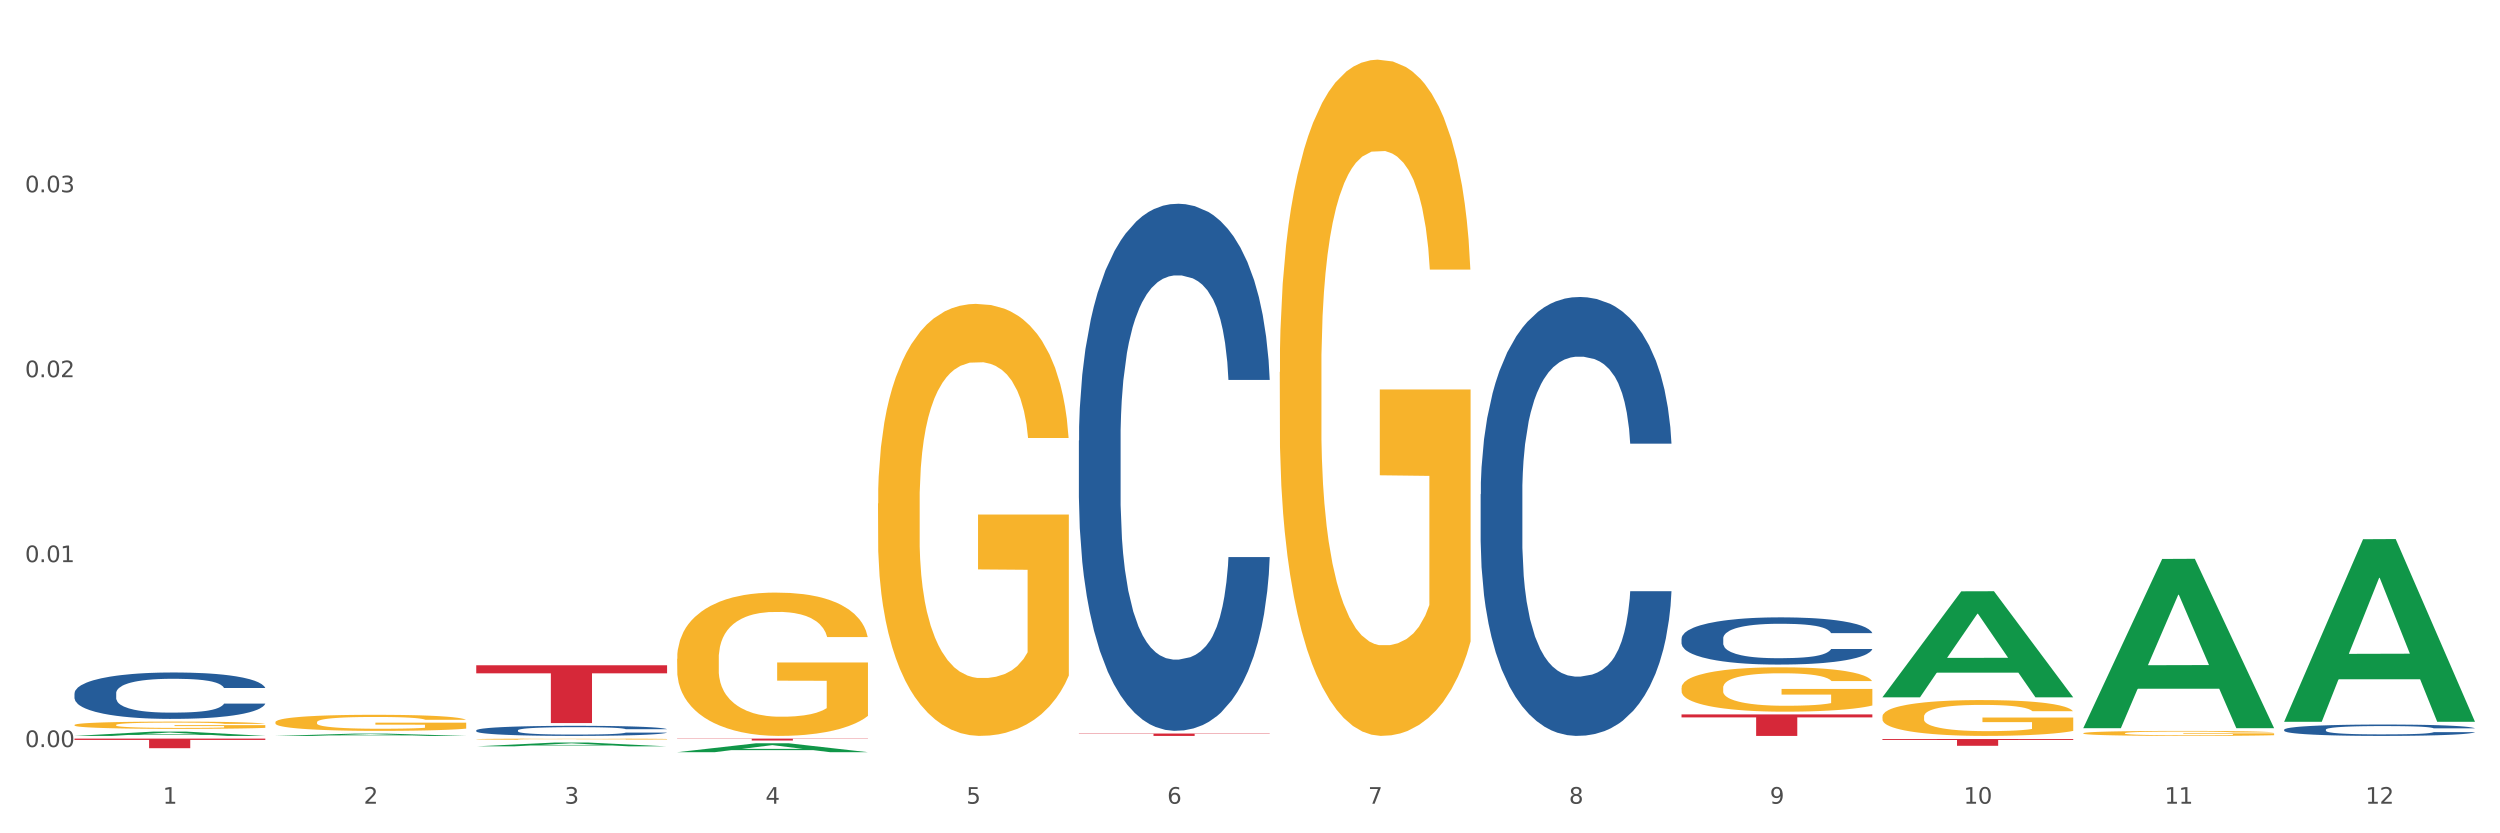 <?xml version="1.0" encoding="utf-8" standalone="no"?>
<!DOCTYPE svg PUBLIC "-//W3C//DTD SVG 1.1//EN"
  "http://www.w3.org/Graphics/SVG/1.1/DTD/svg11.dtd">
<svg xmlns:xlink="http://www.w3.org/1999/xlink" width="1080pt" height="360pt" viewBox="0 0 1080 360" xmlns="http://www.w3.org/2000/svg" version="1.1">
 <rect x="0" y="0" width="1080" height="360" fill="#333333" stroke="none"/>
 <defs>
  <style type="text/css">*{stroke-linejoin: round; stroke-linecap: butt}</style>
 </defs>
 <g id="figure_1">
  <g id="patch_1">
   <path d="M 0 360 
L 1080 360 
L 1080 0 
L 0 0 
z
" style="fill: #ffffff; stroke: #ffffff; stroke-linejoin: miter"/>
  </g>
  <g id="axes_1">
   <g id="matplotlib.axis_1">
    <g id="xtick_1">
     <g id="text_1">
      <!-- 1 -->
      <g style="fill: #4d4d4d" transform="translate(70.342 347.204) scale(0.096 -0.096)">
       <defs>
        <path id="DejaVuSans-31" d="M 794 531 
L 1825 531 
L 1825 4091 
L 703 3866 
L 703 4441 
L 1819 4666 
L 2450 4666 
L 2450 531 
L 3481 531 
L 3481 0 
L 794 0 
L 794 531 
z
" transform="scale(0.016)"/>
       </defs>
       <use xlink:href="#DejaVuSans-31"/>
      </g>
     </g>
    </g>
    <g id="xtick_2">
     <g id="text_2">
      <!-- 2 -->
      <g style="fill: #4d4d4d" transform="translate(157.122 347.204) scale(0.096 -0.096)">
       <defs>
        <path id="DejaVuSans-32" d="M 1228 531 
L 3431 531 
L 3431 0 
L 469 0 
L 469 531 
Q 828 903 1448 1529 
Q 2069 2156 2228 2338 
Q 2531 2678 2651 2914 
Q 2772 3150 2772 3378 
Q 2772 3750 2511 3984 
Q 2250 4219 1831 4219 
Q 1534 4219 1204 4116 
Q 875 4013 500 3803 
L 500 4441 
Q 881 4594 1212 4672 
Q 1544 4750 1819 4750 
Q 2544 4750 2975 4387 
Q 3406 4025 3406 3419 
Q 3406 3131 3298 2873 
Q 3191 2616 2906 2266 
Q 2828 2175 2409 1742 
Q 1991 1309 1228 531 
z
" transform="scale(0.016)"/>
       </defs>
       <use xlink:href="#DejaVuSans-32"/>
      </g>
     </g>
    </g>
    <g id="xtick_3">
     <g id="text_3">
      <!-- 3 -->
      <g style="fill: #4d4d4d" transform="translate(243.902 347.204) scale(0.096 -0.096)">
       <defs>
        <path id="DejaVuSans-33" d="M 2597 2516 
Q 3050 2419 3304 2112 
Q 3559 1806 3559 1356 
Q 3559 666 3084 287 
Q 2609 -91 1734 -91 
Q 1441 -91 1130 -33 
Q 819 25 488 141 
L 488 750 
Q 750 597 1062 519 
Q 1375 441 1716 441 
Q 2309 441 2620 675 
Q 2931 909 2931 1356 
Q 2931 1769 2642 2001 
Q 2353 2234 1838 2234 
L 1294 2234 
L 1294 2753 
L 1863 2753 
Q 2328 2753 2575 2939 
Q 2822 3125 2822 3475 
Q 2822 3834 2567 4026 
Q 2313 4219 1838 4219 
Q 1578 4219 1281 4162 
Q 984 4106 628 3988 
L 628 4550 
Q 988 4650 1302 4700 
Q 1616 4750 1894 4750 
Q 2613 4750 3031 4423 
Q 3450 4097 3450 3541 
Q 3450 3153 3228 2886 
Q 3006 2619 2597 2516 
z
" transform="scale(0.016)"/>
       </defs>
       <use xlink:href="#DejaVuSans-33"/>
      </g>
     </g>
    </g>
    <g id="xtick_4">
     <g id="text_4">
      <!-- 4 -->
      <g style="fill: #4d4d4d" transform="translate(330.683 347.204) scale(0.096 -0.096)">
       <defs>
        <path id="DejaVuSans-34" d="M 2419 4116 
L 825 1625 
L 2419 1625 
L 2419 4116 
z
M 2253 4666 
L 3047 4666 
L 3047 1625 
L 3713 1625 
L 3713 1100 
L 3047 1100 
L 3047 0 
L 2419 0 
L 2419 1100 
L 313 1100 
L 313 1709 
L 2253 4666 
z
" transform="scale(0.016)"/>
       </defs>
       <use xlink:href="#DejaVuSans-34"/>
      </g>
     </g>
    </g>
    <g id="xtick_5">
     <g id="text_5">
      <!-- 5 -->
      <g style="fill: #4d4d4d" transform="translate(417.463 347.204) scale(0.096 -0.096)">
       <defs>
        <path id="DejaVuSans-35" d="M 691 4666 
L 3169 4666 
L 3169 4134 
L 1269 4134 
L 1269 2991 
Q 1406 3038 1543 3061 
Q 1681 3084 1819 3084 
Q 2600 3084 3056 2656 
Q 3513 2228 3513 1497 
Q 3513 744 3044 326 
Q 2575 -91 1722 -91 
Q 1428 -91 1123 -41 
Q 819 9 494 109 
L 494 744 
Q 775 591 1075 516 
Q 1375 441 1709 441 
Q 2250 441 2565 725 
Q 2881 1009 2881 1497 
Q 2881 1984 2565 2268 
Q 2250 2553 1709 2553 
Q 1456 2553 1204 2497 
Q 953 2441 691 2322 
L 691 4666 
z
" transform="scale(0.016)"/>
       </defs>
       <use xlink:href="#DejaVuSans-35"/>
      </g>
     </g>
    </g>
    <g id="xtick_6">
     <g id="text_6">
      <!-- 6 -->
      <g style="fill: #4d4d4d" transform="translate(504.243 347.204) scale(0.096 -0.096)">
       <defs>
        <path id="DejaVuSans-36" d="M 2113 2584 
Q 1688 2584 1439 2293 
Q 1191 2003 1191 1497 
Q 1191 994 1439 701 
Q 1688 409 2113 409 
Q 2538 409 2786 701 
Q 3034 994 3034 1497 
Q 3034 2003 2786 2293 
Q 2538 2584 2113 2584 
z
M 3366 4563 
L 3366 3988 
Q 3128 4100 2886 4159 
Q 2644 4219 2406 4219 
Q 1781 4219 1451 3797 
Q 1122 3375 1075 2522 
Q 1259 2794 1537 2939 
Q 1816 3084 2150 3084 
Q 2853 3084 3261 2657 
Q 3669 2231 3669 1497 
Q 3669 778 3244 343 
Q 2819 -91 2113 -91 
Q 1303 -91 875 529 
Q 447 1150 447 2328 
Q 447 3434 972 4092 
Q 1497 4750 2381 4750 
Q 2619 4750 2861 4703 
Q 3103 4656 3366 4563 
z
" transform="scale(0.016)"/>
       </defs>
       <use xlink:href="#DejaVuSans-36"/>
      </g>
     </g>
    </g>
    <g id="xtick_7">
     <g id="text_7">
      <!-- 7 -->
      <g style="fill: #4d4d4d" transform="translate(591.024 347.204) scale(0.096 -0.096)">
       <defs>
        <path id="DejaVuSans-37" d="M 525 4666 
L 3525 4666 
L 3525 4397 
L 1831 0 
L 1172 0 
L 2766 4134 
L 525 4134 
L 525 4666 
z
" transform="scale(0.016)"/>
       </defs>
       <use xlink:href="#DejaVuSans-37"/>
      </g>
     </g>
    </g>
    <g id="xtick_8">
     <g id="text_8">
      <!-- 8 -->
      <g style="fill: #4d4d4d" transform="translate(677.804 347.204) scale(0.096 -0.096)">
       <defs>
        <path id="DejaVuSans-38" d="M 2034 2216 
Q 1584 2216 1326 1975 
Q 1069 1734 1069 1313 
Q 1069 891 1326 650 
Q 1584 409 2034 409 
Q 2484 409 2743 651 
Q 3003 894 3003 1313 
Q 3003 1734 2745 1975 
Q 2488 2216 2034 2216 
z
M 1403 2484 
Q 997 2584 770 2862 
Q 544 3141 544 3541 
Q 544 4100 942 4425 
Q 1341 4750 2034 4750 
Q 2731 4750 3128 4425 
Q 3525 4100 3525 3541 
Q 3525 3141 3298 2862 
Q 3072 2584 2669 2484 
Q 3125 2378 3379 2068 
Q 3634 1759 3634 1313 
Q 3634 634 3220 271 
Q 2806 -91 2034 -91 
Q 1263 -91 848 271 
Q 434 634 434 1313 
Q 434 1759 690 2068 
Q 947 2378 1403 2484 
z
M 1172 3481 
Q 1172 3119 1398 2916 
Q 1625 2713 2034 2713 
Q 2441 2713 2670 2916 
Q 2900 3119 2900 3481 
Q 2900 3844 2670 4047 
Q 2441 4250 2034 4250 
Q 1625 4250 1398 4047 
Q 1172 3844 1172 3481 
z
" transform="scale(0.016)"/>
       </defs>
       <use xlink:href="#DejaVuSans-38"/>
      </g>
     </g>
    </g>
    <g id="xtick_9">
     <g id="text_9">
      <!-- 9 -->
      <g style="fill: #4d4d4d" transform="translate(764.584 347.204) scale(0.096 -0.096)">
       <defs>
        <path id="DejaVuSans-39" d="M 703 97 
L 703 672 
Q 941 559 1184 500 
Q 1428 441 1663 441 
Q 2288 441 2617 861 
Q 2947 1281 2994 2138 
Q 2813 1869 2534 1725 
Q 2256 1581 1919 1581 
Q 1219 1581 811 2004 
Q 403 2428 403 3163 
Q 403 3881 828 4315 
Q 1253 4750 1959 4750 
Q 2769 4750 3195 4129 
Q 3622 3509 3622 2328 
Q 3622 1225 3098 567 
Q 2575 -91 1691 -91 
Q 1453 -91 1209 -44 
Q 966 3 703 97 
z
M 1959 2075 
Q 2384 2075 2632 2365 
Q 2881 2656 2881 3163 
Q 2881 3666 2632 3958 
Q 2384 4250 1959 4250 
Q 1534 4250 1286 3958 
Q 1038 3666 1038 3163 
Q 1038 2656 1286 2365 
Q 1534 2075 1959 2075 
z
" transform="scale(0.016)"/>
       </defs>
       <use xlink:href="#DejaVuSans-39"/>
      </g>
     </g>
    </g>
    <g id="xtick_10">
     <g id="text_10">
      <!-- 10 -->
      <g style="fill: #4d4d4d" transform="translate(848.311 347.204) scale(0.096 -0.096)">
       <defs>
        <path id="DejaVuSans-30" d="M 2034 4250 
Q 1547 4250 1301 3770 
Q 1056 3291 1056 2328 
Q 1056 1369 1301 889 
Q 1547 409 2034 409 
Q 2525 409 2770 889 
Q 3016 1369 3016 2328 
Q 3016 3291 2770 3770 
Q 2525 4250 2034 4250 
z
M 2034 4750 
Q 2819 4750 3233 4129 
Q 3647 3509 3647 2328 
Q 3647 1150 3233 529 
Q 2819 -91 2034 -91 
Q 1250 -91 836 529 
Q 422 1150 422 2328 
Q 422 3509 836 4129 
Q 1250 4750 2034 4750 
z
" transform="scale(0.016)"/>
       </defs>
       <use xlink:href="#DejaVuSans-31"/>
       <use xlink:href="#DejaVuSans-30" transform="translate(63.623 0)"/>
      </g>
     </g>
    </g>
    <g id="xtick_11">
     <g id="text_11">
      <!-- 11 -->
      <g style="fill: #4d4d4d" transform="translate(935.091 347.204) scale(0.096 -0.096)">
       <use xlink:href="#DejaVuSans-31"/>
       <use xlink:href="#DejaVuSans-31" transform="translate(63.623 0)"/>
      </g>
     </g>
    </g>
    <g id="xtick_12">
     <g id="text_12">
      <!-- 12 -->
      <g style="fill: #4d4d4d" transform="translate(1021.871 347.204) scale(0.096 -0.096)">
       <use xlink:href="#DejaVuSans-31"/>
       <use xlink:href="#DejaVuSans-32" transform="translate(63.623 0)"/>
      </g>
     </g>
    </g>
    <g id="xtick_13"/>
    <g id="xtick_14"/>
    <g id="xtick_15"/>
    <g id="xtick_16"/>
    <g id="xtick_17"/>
    <g id="xtick_18"/>
    <g id="xtick_19"/>
    <g id="xtick_20"/>
    <g id="xtick_21"/>
    <g id="xtick_22"/>
    <g id="xtick_23"/>
   </g>
   <g id="matplotlib.axis_2">
    <g id="ytick_1">
     <g id="text_13">
      <!-- 0.00 -->
      <g style="fill: #4d4d4d" transform="translate(10.8 322.735) scale(0.096 -0.096)">
       <defs>
        <path id="DejaVuSans-2e" d="M 684 794 
L 1344 794 
L 1344 0 
L 684 0 
L 684 794 
z
" transform="scale(0.016)"/>
       </defs>
       <use xlink:href="#DejaVuSans-30"/>
       <use xlink:href="#DejaVuSans-2e" transform="translate(63.623 0)"/>
       <use xlink:href="#DejaVuSans-30" transform="translate(95.41 0)"/>
       <use xlink:href="#DejaVuSans-30" transform="translate(159.033 0)"/>
      </g>
     </g>
    </g>
    <g id="ytick_2">
     <g id="text_14">
      <!-- 0.01 -->
      <g style="fill: #4d4d4d" transform="translate(10.8 242.848) scale(0.096 -0.096)">
       <use xlink:href="#DejaVuSans-30"/>
       <use xlink:href="#DejaVuSans-2e" transform="translate(63.623 0)"/>
       <use xlink:href="#DejaVuSans-30" transform="translate(95.41 0)"/>
       <use xlink:href="#DejaVuSans-31" transform="translate(159.033 0)"/>
      </g>
     </g>
    </g>
    <g id="ytick_3">
     <g id="text_15">
      <!-- 0.02 -->
      <g style="fill: #4d4d4d" transform="translate(10.8 162.96) scale(0.096 -0.096)">
       <use xlink:href="#DejaVuSans-30"/>
       <use xlink:href="#DejaVuSans-2e" transform="translate(63.623 0)"/>
       <use xlink:href="#DejaVuSans-30" transform="translate(95.41 0)"/>
       <use xlink:href="#DejaVuSans-32" transform="translate(159.033 0)"/>
      </g>
     </g>
    </g>
    <g id="ytick_4">
     <g id="text_16">
      <!-- 0.03 -->
      <g style="fill: #4d4d4d" transform="translate(10.8 83.073) scale(0.096 -0.096)">
       <use xlink:href="#DejaVuSans-30"/>
       <use xlink:href="#DejaVuSans-2e" transform="translate(63.623 0)"/>
       <use xlink:href="#DejaVuSans-30" transform="translate(95.41 0)"/>
       <use xlink:href="#DejaVuSans-33" transform="translate(159.033 0)"/>
      </g>
     </g>
    </g>
    <g id="ytick_5"/>
    <g id="ytick_6"/>
    <g id="ytick_7"/>
    <g id="ytick_8"/>
   </g>
   <g id="PolyCollection_1">
    <path d="M 32.175 317.911 
L 32.26 317.909 
L 66.256 316.05 
L 80.365 316.048 
L 114.616 317.915 
L 98.298 317.915 
L 90.904 317.48 
L 55.803 317.48 
L 55.548 317.487 
L 48.408 317.915 
L 32.175 317.915 
L 32.175 317.911 
L 60.222 317.221 
L 86.484 317.219 
L 73.481 316.446 
L 73.311 316.443 
L 73.141 316.448 
L 60.137 317.219 
L 60.222 317.221 
L 32.175 317.911 
z
" clip-path="url(#p8eec6fe088)" style="fill: #109648"/>
    <path d="M 118.955 317.913 
L 119.04 317.912 
L 153.037 316.919 
L 167.145 316.918 
L 201.397 317.915 
L 185.078 317.915 
L 177.684 317.683 
L 142.583 317.683 
L 142.328 317.686 
L 135.189 317.915 
L 118.955 317.915 
L 118.955 317.913 
L 147.002 317.544 
L 173.265 317.543 
L 160.261 317.131 
L 160.091 317.129 
L 159.921 317.132 
L 146.917 317.543 
L 147.002 317.544 
L 118.955 317.913 
z
" clip-path="url(#p8eec6fe088)" style="fill: #109648"/>
    <path d="M 205.736 322.426 
L 205.821 322.425 
L 239.817 320.769 
L 253.926 320.767 
L 288.177 322.429 
L 271.859 322.429 
L 264.464 322.042 
L 229.363 322.042 
L 229.108 322.049 
L 221.969 322.429 
L 205.736 322.429 
L 205.736 322.426 
L 233.783 321.811 
L 260.045 321.81 
L 247.041 321.121 
L 246.871 321.118 
L 246.701 321.123 
L 233.698 321.81 
L 233.783 321.811 
L 205.736 322.426 
z
" clip-path="url(#p8eec6fe088)" style="fill: #109648"/>
    <path d="M 292.516 324.942 
L 292.601 324.939 
L 326.597 321.093 
L 340.706 321.089 
L 374.957 324.95 
L 358.639 324.95 
L 351.245 324.051 
L 316.144 324.051 
L 315.889 324.065 
L 308.749 324.95 
L 292.516 324.95 
L 292.516 324.942 
L 320.563 323.514 
L 346.825 323.51 
L 333.822 321.912 
L 333.652 321.905 
L 333.482 321.916 
L 320.478 323.51 
L 320.563 323.514 
L 292.516 324.942 
z
" clip-path="url(#p8eec6fe088)" style="fill: #109648"/>
    <path d="M 813.198 301.174 
L 813.283 301.131 
L 847.279 255.447 
L 861.388 255.404 
L 895.639 301.261 
L 879.321 301.261 
L 871.927 290.582 
L 836.826 290.582 
L 836.571 290.755 
L 829.431 301.261 
L 813.198 301.261 
L 813.198 301.174 
L 841.245 284.21 
L 867.507 284.167 
L 854.504 265.178 
L 854.334 265.092 
L 854.164 265.221 
L 841.16 284.167 
L 841.245 284.21 
L 813.198 301.174 
z
" clip-path="url(#p8eec6fe088)" style="fill: #109648"/>
    <path d="M 899.978 314.447 
L 900.063 314.378 
L 934.06 241.468 
L 948.168 241.399 
L 982.42 314.584 
L 966.101 314.584 
L 958.707 297.542 
L 923.606 297.542 
L 923.351 297.817 
L 916.212 314.584 
L 899.978 314.584 
L 899.978 314.447 
L 928.025 287.372 
L 954.288 287.303 
L 941.284 256.998 
L 941.114 256.861 
L 940.944 257.067 
L 927.94 287.303 
L 928.025 287.372 
L 899.978 314.447 
z
" clip-path="url(#p8eec6fe088)" style="fill: #109648"/>
    <path d="M 986.759 311.675 
L 986.844 311.601 
L 1020.84 232.943 
L 1034.949 232.869 
L 1069.2 311.824 
L 1052.882 311.824 
L 1045.487 293.438 
L 1010.386 293.438 
L 1010.131 293.735 
L 1002.992 311.824 
L 986.759 311.824 
L 986.759 311.675 
L 1014.806 282.466 
L 1041.068 282.392 
L 1028.064 249.698 
L 1027.894 249.55 
L 1027.724 249.772 
L 1014.721 282.392 
L 1014.806 282.466 
L 986.759 311.675 
z
" clip-path="url(#p8eec6fe088)" style="fill: #109648"/>
    <path d="M 205.736 319.322 
L 205.833 319.321 
L 205.833 319.305 
L 206.028 319.29 
L 207.001 319.256 
L 208.461 319.227 
L 209.532 319.212 
L 210.602 319.199 
L 211.868 319.187 
L 213.425 319.174 
L 216.248 319.155 
L 218 319.145 
L 220.141 319.135 
L 224.034 319.12 
L 226.857 319.112 
L 229.777 319.105 
L 234.546 319.097 
L 237.661 319.093 
L 240.97 319.09 
L 244.961 319.088 
L 247.978 319.088 
L 254.597 319.089 
L 260.242 319.093 
L 262.968 319.097 
L 266.472 319.102 
L 268.321 319.106 
L 271.338 319.113 
L 274.453 319.123 
L 276.594 319.131 
L 279.806 319.147 
L 282.24 319.163 
L 284.478 319.182 
L 285.646 319.196 
L 286.522 319.208 
L 287.301 319.222 
L 288.08 319.245 
L 270.56 319.245 
L 269.878 319.229 
L 268.808 319.214 
L 267.25 319.199 
L 265.888 319.19 
L 263.552 319.178 
L 261.41 319.171 
L 259.172 319.165 
L 256.446 319.16 
L 254.305 319.158 
L 251.288 319.156 
L 245.35 319.157 
L 241.36 319.16 
L 238.634 319.165 
L 236.882 319.169 
L 235.325 319.174 
L 233.573 319.18 
L 231.529 319.19 
L 230.069 319.199 
L 228.609 319.21 
L 227.441 319.221 
L 226.37 319.234 
L 225.494 319.248 
L 224.813 319.262 
L 224.229 319.28 
L 223.742 319.309 
L 223.742 319.372 
L 223.937 319.386 
L 224.424 319.405 
L 225.008 319.42 
L 225.981 319.437 
L 226.857 319.448 
L 228.512 319.465 
L 230.361 319.479 
L 231.821 319.488 
L 233.281 319.495 
L 235.812 319.505 
L 238.634 319.513 
L 241.068 319.519 
L 244.377 319.523 
L 246.616 319.525 
L 248.562 319.526 
L 253.332 319.526 
L 256.738 319.525 
L 260.534 319.521 
L 263.454 319.517 
L 265.888 319.512 
L 268.613 319.504 
L 270.365 319.496 
L 270.365 319.399 
L 248.952 319.399 
L 248.952 319.335 
L 288.177 319.335 
L 288.177 319.523 
L 286.522 319.533 
L 284.673 319.542 
L 282.726 319.549 
L 279.806 319.559 
L 276.302 319.568 
L 273.188 319.575 
L 269.878 319.58 
L 265.985 319.586 
L 260.924 319.59 
L 257.809 319.592 
L 253.916 319.593 
L 249.341 319.594 
L 245.35 319.593 
L 241.457 319.591 
L 237.369 319.586 
L 233.378 319.58 
L 230.361 319.574 
L 227.344 319.567 
L 224.132 319.557 
L 221.601 319.548 
L 219.654 319.54 
L 217.513 319.529 
L 215.177 319.515 
L 213.425 319.503 
L 211.868 319.49 
L 210.213 319.473 
L 209.045 319.459 
L 207.877 319.441 
L 207.196 319.428 
L 206.417 319.407 
L 205.833 319.378 
L 205.736 319.322 
z
" clip-path="url(#p8eec6fe088)" style="fill: #f7b32b"/>
    <path d="M 32.175 319.088 
L 114.616 319.088 
L 114.616 319.661 
L 82.187 319.665 
L 82.187 323.209 
L 64.409 323.209 
L 64.409 319.665 
L 32.175 319.661 
L 32.175 319.092 
L 32.175 319.088 
z
" clip-path="url(#p8eec6fe088)" style="fill: #d62839"/>
    <path d="M 205.736 287.396 
L 288.177 287.396 
L 288.177 290.868 
L 255.747 290.891 
L 255.747 312.377 
L 237.97 312.377 
L 237.97 290.891 
L 205.736 290.868 
L 205.736 287.42 
L 205.736 287.396 
z
" clip-path="url(#p8eec6fe088)" style="fill: #d62839"/>
    <path d="M 292.516 319.088 
L 374.957 319.088 
L 374.957 319.203 
L 342.528 319.204 
L 342.528 319.916 
L 324.75 319.916 
L 324.75 319.204 
L 292.516 319.203 
L 292.516 319.089 
L 292.516 319.088 
z
" clip-path="url(#p8eec6fe088)" style="fill: #d62839"/>
    <path d="M 118.955 312.005 
L 119.053 311.998 
L 119.053 311.77 
L 119.247 311.573 
L 120.221 311.097 
L 121.681 310.703 
L 122.751 310.493 
L 123.822 310.322 
L 125.087 310.151 
L 126.645 309.973 
L 129.467 309.712 
L 131.219 309.579 
L 133.361 309.439 
L 137.254 309.236 
L 140.077 309.122 
L 142.997 309.027 
L 147.766 308.912 
L 150.881 308.861 
L 154.19 308.823 
L 158.181 308.798 
L 161.198 308.792 
L 167.817 308.811 
L 173.462 308.868 
L 176.187 308.912 
L 179.691 308.988 
L 181.541 309.039 
L 184.558 309.141 
L 187.673 309.274 
L 189.814 309.388 
L 193.026 309.604 
L 195.459 309.82 
L 197.698 310.087 
L 198.866 310.271 
L 199.742 310.443 
L 200.521 310.639 
L 201.299 310.951 
L 183.779 310.951 
L 183.098 310.728 
L 182.027 310.519 
L 180.47 310.316 
L 179.107 310.189 
L 176.771 310.03 
L 174.63 309.928 
L 172.391 309.852 
L 169.666 309.789 
L 167.525 309.757 
L 164.507 309.731 
L 158.57 309.738 
L 154.579 309.789 
L 151.854 309.852 
L 150.102 309.909 
L 148.545 309.973 
L 146.793 310.062 
L 144.749 310.195 
L 143.289 310.316 
L 141.829 310.468 
L 140.661 310.62 
L 139.59 310.798 
L 138.714 310.989 
L 138.033 311.186 
L 137.449 311.427 
L 136.962 311.827 
L 136.962 312.697 
L 137.157 312.894 
L 137.643 313.154 
L 138.227 313.351 
L 139.201 313.586 
L 140.077 313.745 
L 141.731 313.973 
L 143.581 314.164 
L 145.041 314.285 
L 146.501 314.386 
L 149.031 314.526 
L 151.854 314.64 
L 154.287 314.71 
L 157.597 314.773 
L 159.835 314.799 
L 161.782 314.812 
L 166.551 314.812 
L 169.958 314.793 
L 173.754 314.748 
L 176.674 314.691 
L 179.107 314.621 
L 181.833 314.507 
L 183.585 314.399 
L 183.585 313.072 
L 162.171 313.065 
L 162.171 312.183 
L 201.397 312.183 
L 201.397 314.773 
L 199.742 314.907 
L 197.893 315.027 
L 195.946 315.135 
L 193.026 315.269 
L 189.522 315.396 
L 186.407 315.485 
L 183.098 315.561 
L 179.205 315.631 
L 174.143 315.694 
L 171.029 315.72 
L 167.135 315.739 
L 162.561 315.745 
L 158.57 315.732 
L 154.677 315.701 
L 150.589 315.643 
L 146.598 315.561 
L 143.581 315.478 
L 140.563 315.377 
L 137.351 315.243 
L 134.821 315.116 
L 132.874 315.002 
L 130.733 314.856 
L 128.397 314.666 
L 126.645 314.494 
L 125.087 314.316 
L 123.433 314.088 
L 122.265 313.891 
L 121.097 313.643 
L 120.415 313.459 
L 119.637 313.173 
L 119.053 312.773 
L 118.955 312.005 
z
" clip-path="url(#p8eec6fe088)" style="fill: #f7b32b"/>
    <path d="M 32.175 313.189 
L 32.272 313.186 
L 32.272 313.083 
L 32.467 312.994 
L 33.44 312.779 
L 34.9 312.602 
L 35.971 312.507 
L 37.042 312.43 
L 38.307 312.353 
L 39.864 312.273 
L 42.687 312.155 
L 44.439 312.095 
L 46.58 312.032 
L 50.474 311.94 
L 53.296 311.889 
L 56.216 311.846 
L 60.986 311.794 
L 64.1 311.772 
L 67.41 311.754 
L 71.4 311.743 
L 74.418 311.74 
L 81.036 311.749 
L 86.682 311.774 
L 89.407 311.794 
L 92.911 311.829 
L 94.76 311.852 
L 97.778 311.898 
L 100.892 311.958 
L 103.034 312.009 
L 106.246 312.107 
L 108.679 312.204 
L 110.918 312.324 
L 112.086 312.407 
L 112.962 312.484 
L 113.74 312.573 
L 114.519 312.713 
L 96.999 312.713 
L 96.318 312.613 
L 95.247 312.519 
L 93.69 312.427 
L 92.327 312.37 
L 89.991 312.298 
L 87.85 312.253 
L 85.611 312.218 
L 82.886 312.19 
L 80.744 312.175 
L 77.727 312.164 
L 71.79 312.167 
L 67.799 312.19 
L 65.074 312.218 
L 63.322 312.244 
L 61.764 312.273 
L 60.012 312.313 
L 57.968 312.373 
L 56.508 312.427 
L 55.048 312.496 
L 53.88 312.565 
L 52.81 312.645 
L 51.934 312.731 
L 51.252 312.819 
L 50.668 312.928 
L 50.182 313.109 
L 50.182 313.501 
L 50.376 313.59 
L 50.863 313.707 
L 51.447 313.796 
L 52.42 313.902 
L 53.296 313.973 
L 54.951 314.076 
L 56.8 314.162 
L 58.26 314.217 
L 59.72 314.262 
L 62.251 314.325 
L 65.074 314.377 
L 67.507 314.408 
L 70.816 314.437 
L 73.055 314.449 
L 75.002 314.454 
L 79.771 314.454 
L 83.178 314.446 
L 86.974 314.426 
L 89.894 314.4 
L 92.327 314.368 
L 95.052 314.317 
L 96.804 314.268 
L 96.804 313.67 
L 75.391 313.667 
L 75.391 313.269 
L 114.616 313.269 
L 114.616 314.437 
L 112.962 314.497 
L 111.112 314.552 
L 109.166 314.6 
L 106.246 314.66 
L 102.742 314.718 
L 99.627 314.758 
L 96.318 314.792 
L 92.424 314.824 
L 87.363 314.852 
L 84.248 314.864 
L 80.355 314.872 
L 75.78 314.875 
L 71.79 314.869 
L 67.896 314.855 
L 63.808 314.829 
L 59.818 314.792 
L 56.8 314.755 
L 53.783 314.709 
L 50.571 314.649 
L 48.04 314.592 
L 46.094 314.54 
L 43.952 314.474 
L 41.616 314.388 
L 39.864 314.311 
L 38.307 314.231 
L 36.652 314.128 
L 35.484 314.039 
L 34.316 313.927 
L 33.635 313.844 
L 32.856 313.716 
L 32.272 313.535 
L 32.175 313.189 
z
" clip-path="url(#p8eec6fe088)" style="fill: #f7b32b"/>
    <path d="M 552.857 160.764 
L 552.954 160.498 
L 552.954 150.893 
L 553.149 142.622 
L 554.122 122.611 
L 555.582 106.069 
L 556.653 97.264 
L 557.724 90.06 
L 558.989 82.856 
L 560.546 75.386 
L 563.369 64.447 
L 565.121 58.844 
L 567.262 52.974 
L 571.156 44.436 
L 573.978 39.634 
L 576.898 35.631 
L 581.668 30.829 
L 584.782 28.694 
L 588.092 27.094 
L 592.082 26.026 
L 595.1 25.759 
L 601.718 26.56 
L 607.364 28.961 
L 610.089 30.829 
L 613.593 34.031 
L 615.442 36.165 
L 618.46 40.434 
L 621.574 46.037 
L 623.716 50.839 
L 626.928 59.911 
L 629.361 68.982 
L 631.6 80.188 
L 632.768 87.926 
L 633.644 95.13 
L 634.422 103.401 
L 635.201 116.474 
L 617.681 116.474 
L 617 107.136 
L 615.929 98.331 
L 614.372 89.793 
L 613.009 84.457 
L 610.673 77.787 
L 608.532 73.518 
L 606.293 70.316 
L 603.568 67.648 
L 601.426 66.314 
L 598.409 65.247 
L 592.472 65.514 
L 588.481 67.648 
L 585.756 70.316 
L 584.004 72.718 
L 582.446 75.386 
L 580.694 79.121 
L 578.65 84.724 
L 577.19 89.793 
L 575.73 96.197 
L 574.562 102.6 
L 573.492 110.071 
L 572.616 118.075 
L 571.934 126.346 
L 571.35 136.485 
L 570.864 153.294 
L 570.864 189.847 
L 571.058 198.118 
L 571.545 209.057 
L 572.129 217.328 
L 573.102 227.2 
L 573.978 233.87 
L 575.633 243.475 
L 577.482 251.479 
L 578.942 256.549 
L 580.402 260.818 
L 582.933 266.687 
L 585.756 271.49 
L 588.189 274.425 
L 591.498 277.093 
L 593.737 278.16 
L 595.684 278.694 
L 600.453 278.694 
L 603.86 277.893 
L 607.656 276.026 
L 610.576 273.624 
L 613.009 270.69 
L 615.734 265.887 
L 617.486 261.351 
L 617.486 205.588 
L 596.073 205.321 
L 596.073 168.235 
L 635.298 168.235 
L 635.298 277.093 
L 633.644 282.696 
L 631.794 287.765 
L 629.848 292.301 
L 626.928 297.904 
L 623.424 303.24 
L 620.309 306.975 
L 617 310.177 
L 613.106 313.112 
L 608.045 315.78 
L 604.93 316.847 
L 601.037 317.648 
L 596.462 317.915 
L 592.472 317.381 
L 588.578 316.047 
L 584.49 313.646 
L 580.5 310.177 
L 577.482 306.709 
L 574.465 302.44 
L 571.253 296.837 
L 568.722 291.501 
L 566.776 286.698 
L 564.634 280.561 
L 562.298 272.557 
L 560.546 265.353 
L 558.989 257.883 
L 557.334 248.278 
L 556.166 240.007 
L 554.998 229.601 
L 554.317 221.864 
L 553.538 209.857 
L 552.954 193.048 
L 552.857 160.764 
z
" clip-path="url(#p8eec6fe088)" style="fill: #f7b32b"/>
    <path d="M 379.296 217.518 
L 379.394 217.348 
L 379.394 211.212 
L 379.588 205.928 
L 380.562 193.144 
L 382.022 182.576 
L 383.092 176.951 
L 384.163 172.349 
L 385.428 167.747 
L 386.986 162.974 
L 389.808 155.985 
L 391.56 152.406 
L 393.702 148.656 
L 397.595 143.202 
L 400.418 140.133 
L 403.338 137.577 
L 408.107 134.508 
L 411.222 133.145 
L 414.531 132.122 
L 418.522 131.44 
L 421.539 131.27 
L 428.158 131.781 
L 433.803 133.315 
L 436.528 134.508 
L 440.032 136.554 
L 441.882 137.918 
L 444.899 140.645 
L 448.014 144.224 
L 450.155 147.292 
L 453.367 153.088 
L 455.8 158.883 
L 458.039 166.042 
L 459.207 170.985 
L 460.083 175.587 
L 460.862 180.871 
L 461.64 189.223 
L 444.12 189.223 
L 443.439 183.258 
L 442.368 177.633 
L 440.811 172.178 
L 439.448 168.769 
L 437.112 164.508 
L 434.971 161.781 
L 432.732 159.735 
L 430.007 158.031 
L 427.866 157.179 
L 424.848 156.497 
L 418.911 156.667 
L 414.92 158.031 
L 412.195 159.735 
L 410.443 161.269 
L 408.886 162.974 
L 407.134 165.36 
L 405.09 168.94 
L 403.63 172.178 
L 402.17 176.269 
L 401.002 180.36 
L 399.931 185.133 
L 399.055 190.246 
L 398.374 195.53 
L 397.79 202.007 
L 397.303 212.746 
L 397.303 236.098 
L 397.498 241.382 
L 397.984 248.37 
L 398.568 253.654 
L 399.542 259.961 
L 400.418 264.222 
L 402.072 270.359 
L 403.922 275.472 
L 405.382 278.711 
L 406.842 281.438 
L 409.372 285.188 
L 412.195 288.256 
L 414.628 290.131 
L 417.938 291.835 
L 420.176 292.517 
L 422.123 292.858 
L 426.892 292.858 
L 430.299 292.347 
L 434.095 291.154 
L 437.015 289.62 
L 439.448 287.745 
L 442.174 284.676 
L 443.926 281.779 
L 443.926 246.154 
L 422.512 245.984 
L 422.512 222.291 
L 461.738 222.291 
L 461.738 291.835 
L 460.083 295.415 
L 458.234 298.654 
L 456.287 301.551 
L 453.367 305.131 
L 449.863 308.54 
L 446.748 310.926 
L 443.439 312.971 
L 439.546 314.846 
L 434.484 316.551 
L 431.37 317.233 
L 427.476 317.744 
L 422.902 317.915 
L 418.911 317.574 
L 415.018 316.721 
L 410.93 315.187 
L 406.939 312.971 
L 403.922 310.756 
L 400.904 308.028 
L 397.692 304.449 
L 395.162 301.04 
L 393.215 297.972 
L 391.074 294.051 
L 388.738 288.938 
L 386.986 284.336 
L 385.428 279.563 
L 383.774 273.427 
L 382.606 268.143 
L 381.438 261.495 
L 380.756 256.552 
L 379.978 248.882 
L 379.394 238.143 
L 379.296 217.518 
z
" clip-path="url(#p8eec6fe088)" style="fill: #f7b32b"/>
    <path d="M 292.516 284.606 
L 292.613 284.549 
L 292.613 282.513 
L 292.808 280.76 
L 293.781 276.519 
L 295.241 273.012 
L 296.312 271.146 
L 297.383 269.619 
L 298.648 268.092 
L 300.205 266.509 
L 303.028 264.19 
L 304.78 263.003 
L 306.921 261.759 
L 310.815 259.949 
L 313.637 258.931 
L 316.557 258.083 
L 321.327 257.065 
L 324.441 256.612 
L 327.751 256.273 
L 331.741 256.047 
L 334.759 255.99 
L 341.377 256.16 
L 347.023 256.669 
L 349.748 257.065 
L 353.252 257.743 
L 355.101 258.196 
L 358.119 259.101 
L 361.233 260.288 
L 363.375 261.306 
L 366.587 263.229 
L 369.02 265.152 
L 371.259 267.527 
L 372.427 269.167 
L 373.303 270.694 
L 374.081 272.447 
L 374.86 275.218 
L 357.34 275.218 
L 356.659 273.239 
L 355.588 271.372 
L 354.031 269.563 
L 352.668 268.432 
L 350.332 267.018 
L 348.191 266.113 
L 345.952 265.435 
L 343.227 264.869 
L 341.085 264.586 
L 338.068 264.36 
L 332.131 264.417 
L 328.14 264.869 
L 325.415 265.435 
L 323.663 265.943 
L 322.105 266.509 
L 320.353 267.301 
L 318.309 268.488 
L 316.849 269.563 
L 315.389 270.92 
L 314.221 272.277 
L 313.151 273.861 
L 312.275 275.557 
L 311.593 277.31 
L 311.009 279.459 
L 310.523 283.022 
L 310.523 290.77 
L 310.717 292.523 
L 311.204 294.841 
L 311.788 296.595 
L 312.761 298.687 
L 313.637 300.101 
L 315.292 302.137 
L 317.141 303.833 
L 318.601 304.908 
L 320.061 305.812 
L 322.592 307.057 
L 325.415 308.075 
L 327.848 308.697 
L 331.157 309.262 
L 333.396 309.488 
L 335.343 309.601 
L 340.112 309.601 
L 343.519 309.432 
L 347.315 309.036 
L 350.235 308.527 
L 352.668 307.905 
L 355.393 306.887 
L 357.145 305.926 
L 357.145 294.106 
L 335.732 294.05 
L 335.732 286.189 
L 374.957 286.189 
L 374.957 309.262 
L 373.303 310.45 
L 371.453 311.524 
L 369.507 312.486 
L 366.587 313.673 
L 363.083 314.804 
L 359.968 315.596 
L 356.659 316.275 
L 352.765 316.897 
L 347.704 317.462 
L 344.589 317.688 
L 340.696 317.858 
L 336.121 317.915 
L 332.131 317.801 
L 328.237 317.519 
L 324.149 317.01 
L 320.159 316.275 
L 317.141 315.539 
L 314.124 314.635 
L 310.912 313.447 
L 308.381 312.316 
L 306.435 311.298 
L 304.293 309.997 
L 301.957 308.301 
L 300.205 306.774 
L 298.648 305.19 
L 296.993 303.155 
L 295.825 301.401 
L 294.657 299.196 
L 293.976 297.556 
L 293.197 295.011 
L 292.613 291.448 
L 292.516 284.606 
z
" clip-path="url(#p8eec6fe088)" style="fill: #f7b32b"/>
    <path d="M 813.198 319.257 
L 895.639 319.257 
L 895.639 319.663 
L 863.21 319.666 
L 863.21 322.179 
L 845.432 322.179 
L 845.432 319.666 
L 813.198 319.663 
L 813.198 319.26 
L 813.198 319.257 
z
" clip-path="url(#p8eec6fe088)" style="fill: #d62839"/>
    <path d="M 726.418 308.625 
L 808.859 308.625 
L 808.859 309.916 
L 776.429 309.925 
L 776.429 317.915 
L 758.652 317.915 
L 758.652 309.925 
L 726.418 309.916 
L 726.418 308.634 
L 726.418 308.625 
z
" clip-path="url(#p8eec6fe088)" style="fill: #d62839"/>
    <path d="M 466.077 316.898 
L 548.518 316.898 
L 548.518 317.039 
L 516.088 317.04 
L 516.088 317.915 
L 498.311 317.915 
L 498.311 317.04 
L 466.077 317.039 
L 466.077 316.899 
L 466.077 316.898 
z
" clip-path="url(#p8eec6fe088)" style="fill: #d62839"/>
    <path d="M 986.759 315.207 
L 986.856 315.202 
L 986.856 315.076 
L 987.148 314.906 
L 988.22 314.591 
L 989.585 314.353 
L 991.923 314.075 
L 993.19 313.958 
L 994.847 313.828 
L 998.258 313.617 
L 1002.156 313.437 
L 1004.884 313.338 
L 1006.93 313.275 
L 1011.511 313.163 
L 1014.142 313.114 
L 1016.87 313.073 
L 1019.209 313.046 
L 1023.107 313.015 
L 1026.225 313.001 
L 1029.831 312.997 
L 1032.852 313.001 
L 1036.847 313.019 
L 1042.694 313.073 
L 1044.935 313.105 
L 1047.956 313.159 
L 1051.075 313.23 
L 1053.608 313.302 
L 1056.532 313.406 
L 1059.553 313.54 
L 1062.476 313.711 
L 1064.522 313.868 
L 1066.179 314.034 
L 1067.641 314.236 
L 1068.713 314.457 
L 1069.2 314.641 
L 1051.367 314.641 
L 1050.88 314.474 
L 1049.905 314.295 
L 1048.931 314.174 
L 1047.859 314.075 
L 1046.202 313.963 
L 1044.74 313.891 
L 1042.304 313.805 
L 1040.063 313.751 
L 1038.211 313.72 
L 1035.97 313.693 
L 1031.195 313.666 
L 1027.784 313.666 
L 1025.641 313.675 
L 1023.009 313.698 
L 1020.768 313.729 
L 1018.137 313.783 
L 1016.091 313.841 
L 1014.044 313.918 
L 1012.875 313.972 
L 1011.121 314.07 
L 1009.951 314.151 
L 1008.392 314.29 
L 1007.515 314.389 
L 1005.956 314.645 
L 1005.274 314.834 
L 1004.982 314.964 
L 1004.787 315.108 
L 1004.787 315.808 
L 1005.371 316.123 
L 1005.859 316.257 
L 1006.638 316.41 
L 1008.1 316.608 
L 1010.244 316.801 
L 1012.485 316.94 
L 1014.337 317.025 
L 1016.091 317.088 
L 1017.845 317.138 
L 1019.989 317.183 
L 1021.743 317.209 
L 1024.374 317.236 
L 1027.492 317.25 
L 1029.928 317.25 
L 1034.898 317.227 
L 1037.139 317.205 
L 1039.283 317.174 
L 1041.622 317.124 
L 1043.474 317.07 
L 1044.546 317.03 
L 1046.3 316.945 
L 1047.664 316.855 
L 1048.833 316.751 
L 1049.613 316.662 
L 1050.49 316.527 
L 1051.172 316.374 
L 1051.367 316.293 
L 1069.2 316.293 
L 1068.81 316.455 
L 1068.128 316.612 
L 1066.764 316.823 
L 1065.692 316.945 
L 1064.035 317.093 
L 1062.281 317.218 
L 1059.845 317.358 
L 1057.604 317.461 
L 1055.265 317.551 
L 1052.731 317.632 
L 1048.151 317.744 
L 1046.495 317.775 
L 1042.986 317.829 
L 1040.258 317.861 
L 1036.262 317.892 
L 1032.17 317.91 
L 1027.882 317.915 
L 1024.081 317.906 
L 1019.891 317.879 
L 1017.26 317.852 
L 1014.337 317.811 
L 1010.926 317.748 
L 1007.71 317.672 
L 1004.689 317.582 
L 1001.863 317.479 
L 999.232 317.362 
L 995.821 317.169 
L 993.288 316.98 
L 991.436 316.805 
L 990.169 316.657 
L 988.903 316.468 
L 988.22 316.338 
L 987.148 316.024 
L 986.759 315.732 
L 986.759 315.207 
z
" clip-path="url(#p8eec6fe088)" style="fill: #255c99"/>
    <path d="M 639.637 213.495 
L 639.735 213.322 
L 639.735 208.473 
L 640.027 201.893 
L 641.099 189.771 
L 642.463 180.593 
L 644.802 169.857 
L 646.069 165.354 
L 647.726 160.332 
L 651.136 152.194 
L 655.034 145.267 
L 657.763 141.457 
L 659.809 139.033 
L 664.389 134.704 
L 667.02 132.799 
L 669.749 131.24 
L 672.088 130.201 
L 675.986 128.989 
L 679.104 128.47 
L 682.71 128.296 
L 685.73 128.47 
L 689.726 129.162 
L 695.573 131.24 
L 697.814 132.452 
L 700.835 134.53 
L 703.953 137.301 
L 706.487 140.072 
L 709.41 144.055 
L 712.431 149.25 
L 715.355 155.83 
L 717.401 161.891 
L 719.058 168.298 
L 720.519 176.091 
L 721.591 184.576 
L 722.079 191.676 
L 704.246 191.676 
L 703.758 185.268 
L 702.784 178.342 
L 701.809 173.666 
L 700.737 169.857 
L 699.081 165.527 
L 697.619 162.757 
L 695.183 159.467 
L 692.942 157.389 
L 691.09 156.176 
L 688.849 155.137 
L 684.074 154.098 
L 680.663 154.098 
L 678.519 154.445 
L 675.888 155.311 
L 673.647 156.523 
L 671.016 158.601 
L 668.969 160.852 
L 666.923 163.796 
L 665.754 165.874 
L 663.999 169.683 
L 662.83 172.8 
L 661.271 178.169 
L 660.394 181.978 
L 658.835 191.849 
L 658.153 199.122 
L 657.86 204.144 
L 657.665 209.685 
L 657.665 236.699 
L 658.25 248.821 
L 658.737 254.016 
L 659.517 259.904 
L 660.979 267.523 
L 663.122 274.969 
L 665.364 280.337 
L 667.215 283.627 
L 668.969 286.052 
L 670.723 287.957 
L 672.867 289.688 
L 674.621 290.727 
L 677.252 291.766 
L 680.371 292.286 
L 682.807 292.286 
L 687.777 291.42 
L 690.018 290.554 
L 692.162 289.342 
L 694.501 287.437 
L 696.352 285.359 
L 697.424 283.801 
L 699.178 280.51 
L 700.543 277.047 
L 701.712 273.064 
L 702.492 269.601 
L 703.369 264.406 
L 704.051 258.518 
L 704.246 255.401 
L 722.079 255.401 
L 721.689 261.635 
L 721.007 267.696 
L 719.642 275.835 
L 718.571 280.51 
L 716.914 286.225 
L 715.16 291.074 
L 712.724 296.442 
L 710.482 300.425 
L 708.144 303.888 
L 705.61 307.005 
L 701.03 311.334 
L 699.373 312.546 
L 695.865 314.624 
L 693.136 315.837 
L 689.141 317.049 
L 685.048 317.741 
L 680.761 317.915 
L 676.96 317.568 
L 672.77 316.529 
L 670.139 315.49 
L 667.215 313.932 
L 663.805 311.507 
L 660.589 308.564 
L 657.568 305.1 
L 654.742 301.117 
L 652.111 296.615 
L 648.7 289.169 
L 646.166 281.896 
L 644.315 275.142 
L 643.048 269.428 
L 641.781 262.155 
L 641.099 257.133 
L 640.027 245.011 
L 639.637 233.755 
L 639.637 213.495 
z
" clip-path="url(#p8eec6fe088)" style="fill: #255c99"/>
    <path d="M 466.077 190.329 
L 466.174 190.121 
L 466.174 184.298 
L 466.466 176.396 
L 467.538 161.839 
L 468.903 150.818 
L 471.241 137.925 
L 472.508 132.518 
L 474.165 126.487 
L 477.576 116.713 
L 481.474 108.395 
L 484.202 103.82 
L 486.248 100.909 
L 490.829 95.71 
L 493.46 93.423 
L 496.188 91.551 
L 498.527 90.303 
L 502.425 88.848 
L 505.543 88.224 
L 509.149 88.016 
L 512.17 88.224 
L 516.165 89.056 
L 522.012 91.551 
L 524.253 93.007 
L 527.274 95.502 
L 530.393 98.83 
L 532.926 102.157 
L 535.85 106.94 
L 538.871 113.178 
L 541.794 121.081 
L 543.84 128.359 
L 545.497 136.053 
L 546.959 145.411 
L 548.031 155.601 
L 548.518 164.127 
L 530.685 164.127 
L 530.198 156.433 
L 529.223 148.114 
L 528.249 142.5 
L 527.177 137.925 
L 525.52 132.726 
L 524.058 129.399 
L 521.622 125.448 
L 519.381 122.952 
L 517.529 121.496 
L 515.288 120.249 
L 510.513 119.001 
L 507.102 119.001 
L 504.959 119.417 
L 502.327 120.457 
L 500.086 121.912 
L 497.455 124.408 
L 495.409 127.111 
L 493.362 130.646 
L 492.193 133.142 
L 490.439 137.717 
L 489.269 141.46 
L 487.71 147.906 
L 486.833 152.481 
L 485.274 164.335 
L 484.592 173.069 
L 484.3 179.099 
L 484.105 185.754 
L 484.105 218.195 
L 484.689 232.751 
L 485.177 238.99 
L 485.956 246.06 
L 487.418 255.21 
L 489.562 264.152 
L 491.803 270.599 
L 493.655 274.55 
L 495.409 277.461 
L 497.163 279.749 
L 499.307 281.828 
L 501.061 283.076 
L 503.692 284.324 
L 506.81 284.947 
L 509.246 284.947 
L 514.216 283.908 
L 516.457 282.868 
L 518.601 281.412 
L 520.94 279.125 
L 522.792 276.629 
L 523.864 274.758 
L 525.618 270.807 
L 526.982 266.648 
L 528.151 261.865 
L 528.931 257.706 
L 529.808 251.467 
L 530.49 244.397 
L 530.685 240.653 
L 548.518 240.653 
L 548.128 248.14 
L 547.446 255.418 
L 546.082 265.192 
L 545.01 270.807 
L 543.353 277.669 
L 541.599 283.492 
L 539.163 289.938 
L 536.922 294.721 
L 534.583 298.88 
L 532.049 302.623 
L 527.469 307.822 
L 525.813 309.278 
L 522.304 311.773 
L 519.576 313.229 
L 515.58 314.685 
L 511.488 315.517 
L 507.2 315.724 
L 503.399 315.309 
L 499.209 314.061 
L 496.578 312.813 
L 493.655 310.942 
L 490.244 308.03 
L 487.028 304.495 
L 484.007 300.336 
L 481.181 295.553 
L 478.55 290.146 
L 475.139 281.204 
L 472.606 272.47 
L 470.754 264.36 
L 469.487 257.498 
L 468.221 248.764 
L 467.538 242.733 
L 466.466 228.176 
L 466.077 214.659 
L 466.077 190.329 
z
" clip-path="url(#p8eec6fe088)" style="fill: #255c99"/>
    <path d="M 205.736 315.511 
L 205.833 315.507 
L 205.833 315.396 
L 206.125 315.244 
L 207.197 314.965 
L 208.562 314.754 
L 210.9 314.507 
L 212.167 314.403 
L 213.824 314.288 
L 217.235 314.101 
L 221.133 313.941 
L 223.861 313.853 
L 225.907 313.798 
L 230.488 313.698 
L 233.119 313.654 
L 235.847 313.618 
L 238.186 313.594 
L 242.084 313.567 
L 245.202 313.555 
L 248.808 313.551 
L 251.829 313.555 
L 255.824 313.571 
L 261.671 313.618 
L 263.912 313.646 
L 266.933 313.694 
L 270.052 313.758 
L 272.585 313.822 
L 275.509 313.913 
L 278.53 314.033 
L 281.453 314.184 
L 283.499 314.324 
L 285.156 314.471 
L 286.618 314.651 
L 287.69 314.846 
L 288.177 315.009 
L 270.344 315.009 
L 269.857 314.862 
L 268.882 314.702 
L 267.908 314.595 
L 266.836 314.507 
L 265.179 314.407 
L 263.717 314.344 
L 261.281 314.268 
L 259.04 314.22 
L 257.188 314.192 
L 254.947 314.168 
L 250.172 314.144 
L 246.761 314.144 
L 244.618 314.152 
L 241.986 314.172 
L 239.745 314.2 
L 237.114 314.248 
L 235.068 314.3 
L 233.021 314.368 
L 231.852 314.415 
L 230.098 314.503 
L 228.928 314.575 
L 227.369 314.698 
L 226.492 314.786 
L 224.933 315.013 
L 224.251 315.181 
L 223.959 315.296 
L 223.764 315.424 
L 223.764 316.045 
L 224.348 316.324 
L 224.836 316.444 
L 225.615 316.579 
L 227.077 316.755 
L 229.221 316.926 
L 231.462 317.05 
L 233.314 317.125 
L 235.068 317.181 
L 236.822 317.225 
L 238.966 317.265 
L 240.72 317.289 
L 243.351 317.313 
L 246.469 317.325 
L 248.905 317.325 
L 253.875 317.305 
L 256.116 317.285 
L 258.26 317.257 
L 260.599 317.213 
L 262.451 317.165 
L 263.523 317.129 
L 265.277 317.054 
L 266.641 316.974 
L 267.81 316.882 
L 268.59 316.803 
L 269.467 316.683 
L 270.149 316.548 
L 270.344 316.476 
L 288.177 316.476 
L 287.787 316.619 
L 287.105 316.759 
L 285.741 316.946 
L 284.669 317.054 
L 283.012 317.185 
L 281.258 317.297 
L 278.822 317.42 
L 276.581 317.512 
L 274.242 317.592 
L 271.708 317.663 
L 267.128 317.763 
L 265.472 317.791 
L 261.963 317.839 
L 259.235 317.867 
L 255.239 317.895 
L 251.147 317.911 
L 246.859 317.915 
L 243.058 317.907 
L 238.868 317.883 
L 236.237 317.859 
L 233.314 317.823 
L 229.903 317.767 
L 226.687 317.699 
L 223.666 317.62 
L 220.84 317.528 
L 218.209 317.424 
L 214.798 317.253 
L 212.265 317.086 
L 210.413 316.93 
L 209.146 316.799 
L 207.88 316.631 
L 207.197 316.516 
L 206.125 316.237 
L 205.736 315.978 
L 205.736 315.511 
z
" clip-path="url(#p8eec6fe088)" style="fill: #255c99"/>
    <path d="M 726.418 297.136 
L 726.515 297.119 
L 726.515 296.488 
L 726.71 295.945 
L 727.683 294.632 
L 729.143 293.546 
L 730.214 292.968 
L 731.284 292.495 
L 732.55 292.022 
L 734.107 291.532 
L 736.93 290.814 
L 738.682 290.446 
L 740.823 290.06 
L 744.716 289.5 
L 747.539 289.185 
L 750.459 288.922 
L 755.228 288.607 
L 758.343 288.467 
L 761.652 288.362 
L 765.643 288.291 
L 768.66 288.274 
L 775.279 288.327 
L 780.924 288.484 
L 783.65 288.607 
L 787.154 288.817 
L 789.003 288.957 
L 792.02 289.237 
L 795.135 289.605 
L 797.276 289.92 
L 800.488 290.516 
L 802.922 291.111 
L 805.16 291.847 
L 806.328 292.355 
L 807.204 292.828 
L 807.983 293.371 
L 808.762 294.229 
L 791.242 294.229 
L 790.56 293.616 
L 789.49 293.038 
L 787.932 292.477 
L 786.57 292.127 
L 784.234 291.689 
L 782.092 291.409 
L 779.854 291.199 
L 777.128 291.024 
L 774.987 290.936 
L 771.97 290.866 
L 766.032 290.884 
L 762.042 291.024 
L 759.316 291.199 
L 757.564 291.356 
L 756.007 291.532 
L 754.255 291.777 
L 752.211 292.145 
L 750.751 292.477 
L 749.291 292.898 
L 748.123 293.318 
L 747.052 293.808 
L 746.176 294.334 
L 745.495 294.877 
L 744.911 295.542 
L 744.424 296.646 
L 744.424 299.045 
L 744.619 299.588 
L 745.106 300.306 
L 745.69 300.849 
L 746.663 301.497 
L 747.539 301.935 
L 749.194 302.565 
L 751.043 303.091 
L 752.503 303.424 
L 753.963 303.704 
L 756.494 304.089 
L 759.316 304.404 
L 761.75 304.597 
L 765.059 304.772 
L 767.298 304.842 
L 769.244 304.877 
L 774.014 304.877 
L 777.42 304.825 
L 781.216 304.702 
L 784.136 304.545 
L 786.57 304.352 
L 789.295 304.037 
L 791.047 303.739 
L 791.047 300.078 
L 769.634 300.061 
L 769.634 297.626 
L 808.859 297.626 
L 808.859 304.772 
L 807.204 305.14 
L 805.355 305.473 
L 803.408 305.771 
L 800.488 306.138 
L 796.984 306.489 
L 793.87 306.734 
L 790.56 306.944 
L 786.667 307.137 
L 781.606 307.312 
L 778.491 307.382 
L 774.598 307.434 
L 770.023 307.452 
L 766.032 307.417 
L 762.139 307.329 
L 758.051 307.172 
L 754.06 306.944 
L 751.043 306.716 
L 748.026 306.436 
L 744.814 306.068 
L 742.283 305.718 
L 740.336 305.403 
L 738.195 305 
L 735.859 304.475 
L 734.107 304.002 
L 732.55 303.511 
L 730.895 302.881 
L 729.727 302.338 
L 728.559 301.655 
L 727.878 301.147 
L 727.099 300.359 
L 726.515 299.255 
L 726.418 297.136 
z
" clip-path="url(#p8eec6fe088)" style="fill: #f7b32b"/>
    <path d="M 726.418 275.864 
L 726.515 275.845 
L 726.515 275.323 
L 726.807 274.615 
L 727.879 273.311 
L 729.244 272.323 
L 731.582 271.168 
L 732.849 270.683 
L 734.506 270.143 
L 737.917 269.267 
L 741.815 268.522 
L 744.543 268.112 
L 746.589 267.851 
L 751.17 267.385 
L 753.801 267.18 
L 756.529 267.012 
L 758.868 266.9 
L 762.766 266.77 
L 765.884 266.714 
L 769.49 266.695 
L 772.511 266.714 
L 776.506 266.789 
L 782.353 267.012 
L 784.594 267.143 
L 787.615 267.366 
L 790.734 267.664 
L 793.267 267.963 
L 796.191 268.391 
L 799.212 268.95 
L 802.135 269.658 
L 804.181 270.311 
L 805.838 271 
L 807.3 271.839 
L 808.372 272.752 
L 808.859 273.516 
L 791.026 273.516 
L 790.539 272.826 
L 789.564 272.081 
L 788.59 271.578 
L 787.518 271.168 
L 785.861 270.702 
L 784.399 270.404 
L 781.963 270.05 
L 779.722 269.826 
L 777.87 269.696 
L 775.629 269.584 
L 770.854 269.472 
L 767.443 269.472 
L 765.3 269.509 
L 762.668 269.602 
L 760.427 269.733 
L 757.796 269.957 
L 755.75 270.199 
L 753.703 270.516 
L 752.534 270.739 
L 750.78 271.149 
L 749.61 271.485 
L 748.051 272.062 
L 747.174 272.472 
L 745.615 273.534 
L 744.933 274.317 
L 744.641 274.858 
L 744.446 275.454 
L 744.446 278.361 
L 745.03 279.665 
L 745.518 280.224 
L 746.297 280.858 
L 747.759 281.678 
L 749.903 282.479 
L 752.144 283.057 
L 753.996 283.411 
L 755.75 283.672 
L 757.504 283.877 
L 759.648 284.063 
L 761.402 284.175 
L 764.033 284.287 
L 767.151 284.343 
L 769.587 284.343 
L 774.557 284.25 
L 776.798 284.156 
L 778.942 284.026 
L 781.281 283.821 
L 783.133 283.597 
L 784.205 283.43 
L 785.959 283.076 
L 787.323 282.703 
L 788.492 282.274 
L 789.272 281.902 
L 790.149 281.342 
L 790.831 280.709 
L 791.026 280.373 
L 808.859 280.373 
L 808.469 281.044 
L 807.787 281.697 
L 806.423 282.572 
L 805.351 283.076 
L 803.694 283.69 
L 801.94 284.212 
L 799.504 284.79 
L 797.263 285.219 
L 794.924 285.591 
L 792.39 285.927 
L 787.81 286.393 
L 786.154 286.523 
L 782.645 286.747 
L 779.917 286.877 
L 775.921 287.007 
L 771.829 287.082 
L 767.541 287.101 
L 763.74 287.063 
L 759.55 286.952 
L 756.919 286.84 
L 753.996 286.672 
L 750.585 286.411 
L 747.369 286.094 
L 744.348 285.722 
L 741.522 285.293 
L 738.891 284.809 
L 735.48 284.007 
L 732.947 283.225 
L 731.095 282.498 
L 729.828 281.883 
L 728.562 281.1 
L 727.879 280.56 
L 726.807 279.255 
L 726.418 278.044 
L 726.418 275.864 
z
" clip-path="url(#p8eec6fe088)" style="fill: #255c99"/>
    <path d="M 813.198 309.588 
L 813.295 309.573 
L 813.295 309.064 
L 813.49 308.626 
L 814.463 307.566 
L 815.923 306.689 
L 816.994 306.223 
L 818.065 305.841 
L 819.33 305.459 
L 820.887 305.063 
L 823.71 304.484 
L 825.462 304.187 
L 827.603 303.876 
L 831.497 303.424 
L 834.319 303.169 
L 837.239 302.957 
L 842.009 302.702 
L 845.123 302.589 
L 848.433 302.505 
L 852.423 302.448 
L 855.441 302.434 
L 862.059 302.476 
L 867.705 302.604 
L 870.43 302.702 
L 873.934 302.872 
L 875.783 302.985 
L 878.801 303.211 
L 881.915 303.508 
L 884.057 303.763 
L 887.269 304.243 
L 889.702 304.724 
L 891.941 305.318 
L 893.109 305.728 
L 893.985 306.11 
L 894.763 306.548 
L 895.542 307.241 
L 878.022 307.241 
L 877.341 306.746 
L 876.27 306.279 
L 874.713 305.827 
L 873.35 305.544 
L 871.014 305.191 
L 868.873 304.965 
L 866.634 304.795 
L 863.909 304.653 
L 861.767 304.583 
L 858.75 304.526 
L 852.813 304.54 
L 848.822 304.653 
L 846.097 304.795 
L 844.345 304.922 
L 842.787 305.063 
L 841.035 305.261 
L 838.991 305.558 
L 837.531 305.827 
L 836.071 306.166 
L 834.903 306.506 
L 833.833 306.901 
L 832.957 307.325 
L 832.275 307.764 
L 831.691 308.301 
L 831.205 309.192 
L 831.205 311.129 
L 831.399 311.567 
L 831.886 312.146 
L 832.47 312.585 
L 833.443 313.108 
L 834.319 313.461 
L 835.974 313.97 
L 837.823 314.394 
L 839.283 314.663 
L 840.743 314.889 
L 843.274 315.2 
L 846.097 315.455 
L 848.53 315.61 
L 851.839 315.752 
L 854.078 315.808 
L 856.025 315.836 
L 860.794 315.836 
L 864.201 315.794 
L 867.997 315.695 
L 870.917 315.568 
L 873.35 315.412 
L 876.075 315.158 
L 877.827 314.917 
L 877.827 311.963 
L 856.414 311.948 
L 856.414 309.983 
L 895.639 309.983 
L 895.639 315.752 
L 893.985 316.048 
L 892.135 316.317 
L 890.189 316.557 
L 887.269 316.854 
L 883.765 317.137 
L 880.65 317.335 
L 877.341 317.505 
L 873.447 317.66 
L 868.386 317.801 
L 865.271 317.858 
L 861.378 317.9 
L 856.803 317.915 
L 852.813 317.886 
L 848.919 317.816 
L 844.831 317.688 
L 840.841 317.505 
L 837.823 317.321 
L 834.806 317.095 
L 831.594 316.798 
L 829.063 316.515 
L 827.117 316.26 
L 824.975 315.935 
L 822.639 315.511 
L 820.887 315.129 
L 819.33 314.734 
L 817.675 314.225 
L 816.507 313.786 
L 815.339 313.235 
L 814.658 312.825 
L 813.879 312.189 
L 813.295 311.298 
L 813.198 309.588 
z
" clip-path="url(#p8eec6fe088)" style="fill: #f7b32b"/>
    <path d="M 899.978 316.754 
L 900.076 316.752 
L 900.076 316.681 
L 900.27 316.62 
L 901.244 316.472 
L 902.704 316.35 
L 903.774 316.285 
L 904.845 316.232 
L 906.11 316.179 
L 907.668 316.124 
L 910.49 316.043 
L 912.242 316.002 
L 914.384 315.958 
L 918.277 315.895 
L 921.1 315.86 
L 924.02 315.83 
L 928.789 315.795 
L 931.904 315.779 
L 935.213 315.767 
L 939.204 315.759 
L 942.221 315.757 
L 948.84 315.763 
L 954.485 315.781 
L 957.21 315.795 
L 960.714 315.818 
L 962.564 315.834 
L 965.581 315.866 
L 968.696 315.907 
L 970.837 315.943 
L 974.049 316.01 
L 976.482 316.077 
L 978.721 316.159 
L 979.889 316.216 
L 980.765 316.27 
L 981.544 316.331 
L 982.322 316.427 
L 964.802 316.427 
L 964.121 316.358 
L 963.05 316.293 
L 961.493 316.23 
L 960.13 316.191 
L 957.794 316.142 
L 955.653 316.11 
L 953.414 316.086 
L 950.689 316.067 
L 948.548 316.057 
L 945.53 316.049 
L 939.593 316.051 
L 935.602 316.067 
L 932.877 316.086 
L 931.125 316.104 
L 929.568 316.124 
L 927.816 316.151 
L 925.772 316.193 
L 924.312 316.23 
L 922.852 316.277 
L 921.684 316.325 
L 920.613 316.38 
L 919.737 316.439 
L 919.056 316.5 
L 918.472 316.575 
L 917.985 316.699 
L 917.985 316.969 
L 918.18 317.03 
L 918.666 317.111 
L 919.25 317.172 
L 920.224 317.245 
L 921.1 317.294 
L 922.754 317.365 
L 924.604 317.424 
L 926.064 317.461 
L 927.524 317.493 
L 930.054 317.536 
L 932.877 317.572 
L 935.31 317.593 
L 938.62 317.613 
L 940.858 317.621 
L 942.805 317.625 
L 947.574 317.625 
L 950.981 317.619 
L 954.777 317.605 
L 957.697 317.588 
L 960.13 317.566 
L 962.856 317.53 
L 964.608 317.497 
L 964.608 317.085 
L 943.194 317.083 
L 943.194 316.809 
L 982.42 316.809 
L 982.42 317.613 
L 980.765 317.655 
L 978.916 317.692 
L 976.969 317.725 
L 974.049 317.767 
L 970.545 317.806 
L 967.43 317.834 
L 964.121 317.857 
L 960.228 317.879 
L 955.166 317.899 
L 952.052 317.907 
L 948.158 317.913 
L 943.584 317.915 
L 939.593 317.911 
L 935.7 317.901 
L 931.612 317.883 
L 927.621 317.857 
L 924.604 317.832 
L 921.586 317.8 
L 918.374 317.759 
L 915.844 317.72 
L 913.897 317.684 
L 911.756 317.639 
L 909.42 317.58 
L 907.668 317.526 
L 906.11 317.471 
L 904.456 317.4 
L 903.288 317.339 
L 902.12 317.262 
L 901.438 317.205 
L 900.66 317.117 
L 900.076 316.993 
L 899.978 316.754 
z
" clip-path="url(#p8eec6fe088)" style="fill: #f7b32b"/>
    <path d="M 32.175 299.522 
L 32.272 299.504 
L 32.272 298.991 
L 32.565 298.295 
L 33.637 297.013 
L 35.001 296.042 
L 37.34 294.907 
L 38.607 294.431 
L 40.263 293.899 
L 43.674 293.039 
L 47.572 292.306 
L 50.3 291.903 
L 52.347 291.647 
L 56.927 291.189 
L 59.558 290.987 
L 62.287 290.822 
L 64.625 290.713 
L 68.523 290.584 
L 71.642 290.529 
L 75.247 290.511 
L 78.268 290.529 
L 82.263 290.603 
L 88.11 290.822 
L 90.352 290.951 
L 93.373 291.17 
L 96.491 291.463 
L 99.025 291.757 
L 101.948 292.178 
L 104.969 292.727 
L 107.892 293.423 
L 109.939 294.064 
L 111.595 294.742 
L 113.057 295.566 
L 114.129 296.464 
L 114.616 297.215 
L 96.783 297.215 
L 96.296 296.537 
L 95.322 295.804 
L 94.347 295.31 
L 93.275 294.907 
L 91.619 294.449 
L 90.157 294.156 
L 87.721 293.808 
L 85.479 293.588 
L 83.628 293.46 
L 81.386 293.35 
L 76.611 293.24 
L 73.201 293.24 
L 71.057 293.277 
L 68.426 293.368 
L 66.184 293.497 
L 63.553 293.716 
L 61.507 293.954 
L 59.461 294.266 
L 58.291 294.486 
L 56.537 294.888 
L 55.368 295.218 
L 53.809 295.786 
L 52.932 296.189 
L 51.372 297.233 
L 50.69 298.002 
L 50.398 298.533 
L 50.203 299.119 
L 50.203 301.977 
L 50.788 303.259 
L 51.275 303.808 
L 52.054 304.431 
L 53.516 305.237 
L 55.66 306.024 
L 57.901 306.592 
L 59.753 306.94 
L 61.507 307.197 
L 63.261 307.398 
L 65.405 307.581 
L 67.159 307.691 
L 69.79 307.801 
L 72.908 307.856 
L 75.345 307.856 
L 80.314 307.764 
L 82.556 307.673 
L 84.7 307.545 
L 87.038 307.343 
L 88.89 307.123 
L 89.962 306.959 
L 91.716 306.611 
L 93.08 306.244 
L 94.25 305.823 
L 95.029 305.457 
L 95.906 304.907 
L 96.588 304.284 
L 96.783 303.955 
L 114.616 303.955 
L 114.227 304.614 
L 113.544 305.255 
L 112.18 306.116 
L 111.108 306.611 
L 109.452 307.215 
L 107.697 307.728 
L 105.261 308.296 
L 103.02 308.717 
L 100.681 309.083 
L 98.148 309.413 
L 93.567 309.871 
L 91.911 309.999 
L 88.403 310.219 
L 85.674 310.347 
L 81.679 310.475 
L 77.586 310.548 
L 73.298 310.567 
L 69.498 310.53 
L 65.307 310.42 
L 62.676 310.31 
L 59.753 310.145 
L 56.342 309.889 
L 53.126 309.578 
L 50.105 309.211 
L 47.279 308.79 
L 44.648 308.314 
L 41.238 307.526 
L 38.704 306.757 
L 36.853 306.043 
L 35.586 305.438 
L 34.319 304.669 
L 33.637 304.138 
L 32.565 302.856 
L 32.175 301.665 
L 32.175 299.522 
z
" clip-path="url(#p8eec6fe088)" style="fill: #255c99"/>
   </g>
  </g>
 </g>
 <defs>
  <clipPath id="p8eec6fe088">
   <rect x="32.175" y="10.8" width="1037.025" height="329.109"/>
  </clipPath>
 </defs>
</svg>
